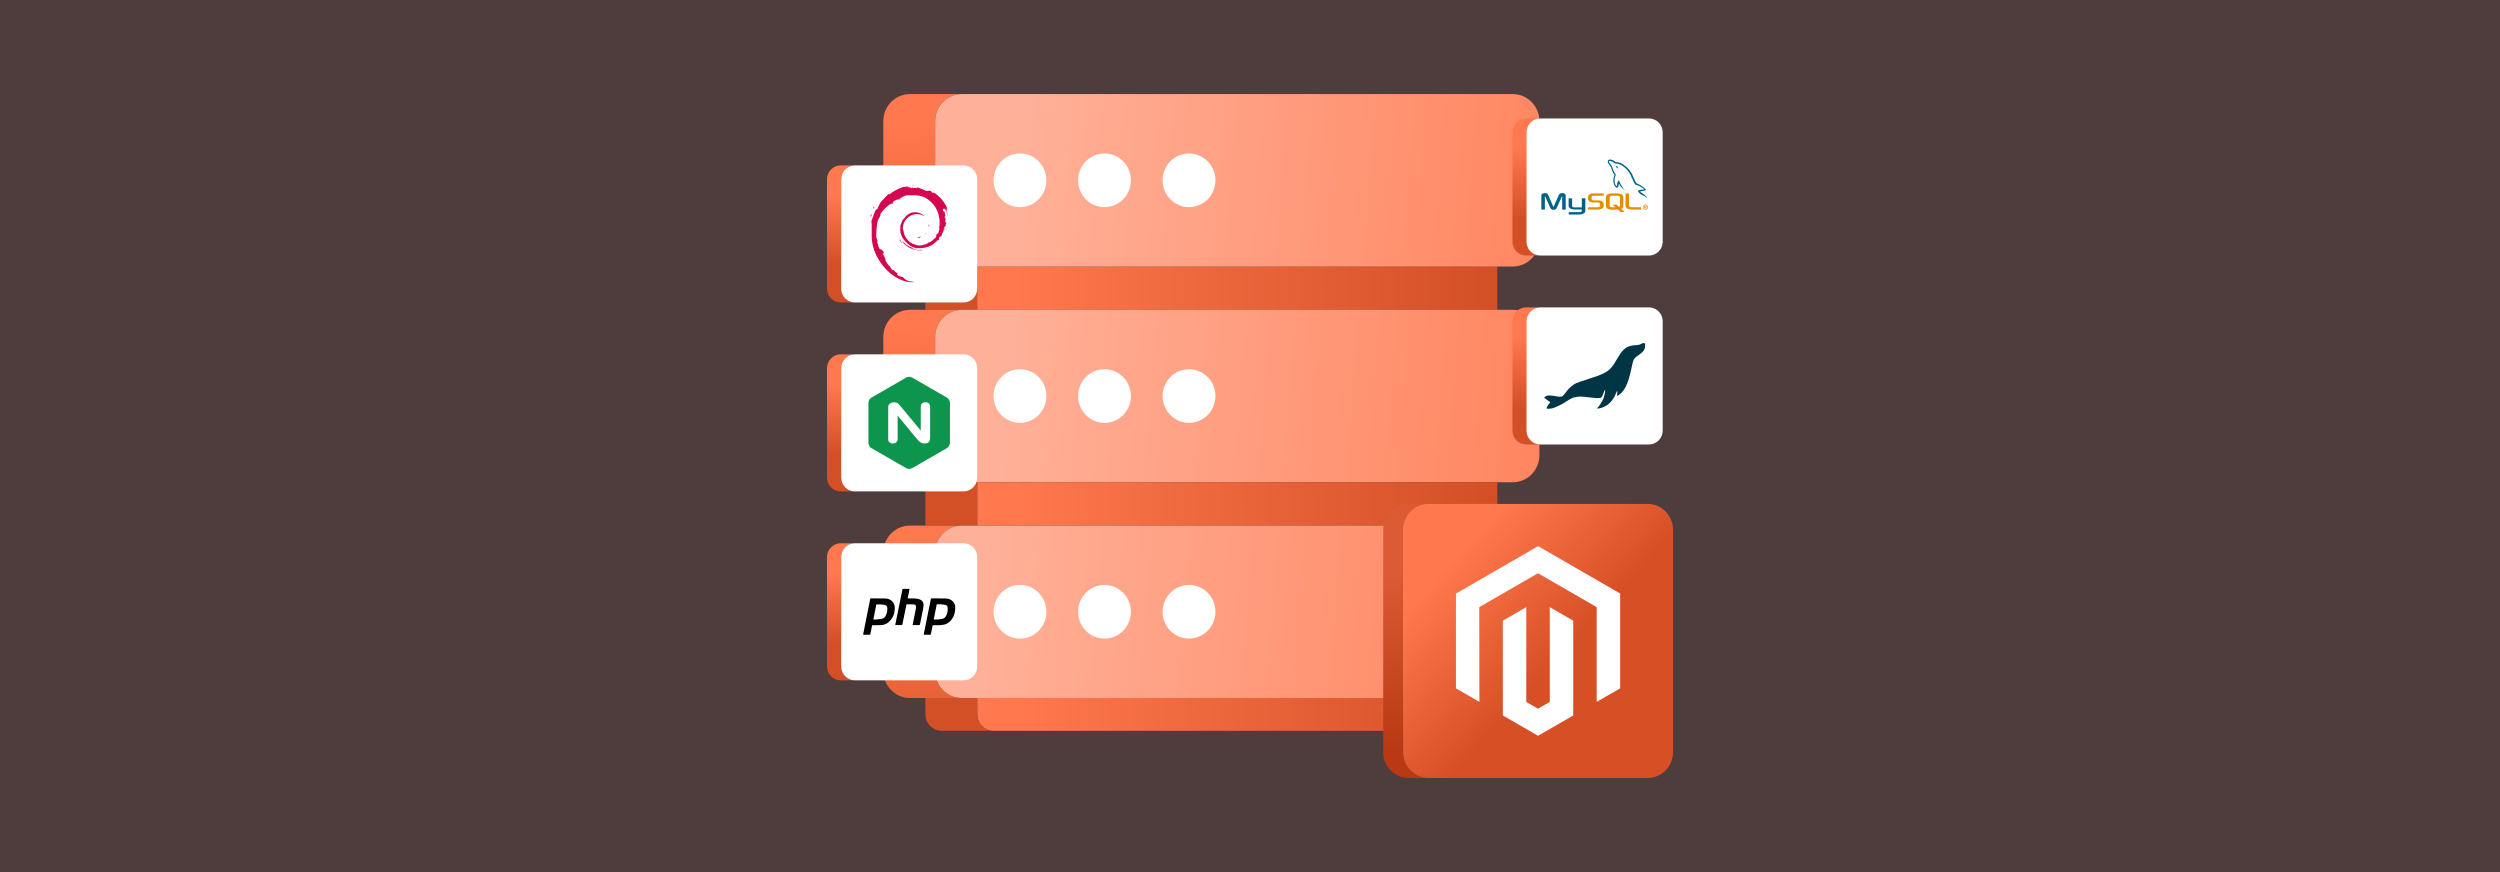 <?xml version="1.0" encoding="UTF-8"?><svg id="Layer_1" xmlns="http://www.w3.org/2000/svg" xmlns:xlink="http://www.w3.org/1999/xlink" viewBox="0 0 860 300"><rect x="0" y="0" width="860" height="300" fill="#333333" stroke="none"/><defs><linearGradient id="linear-gradient" x1="326.356" y1="77.694" x2="327.14" y2="96.51" gradientUnits="userSpaceOnUse"><stop offset=".001" stop-color="#ff784e"/><stop offset="1" stop-color="#d34f25"/></linearGradient><linearGradient id="linear-gradient-2" x1="348.63" y1="99.751" x2="513.57" y2="98.421" xlink:href="#linear-gradient"/><linearGradient id="linear-gradient-3" x1="316.352" y1="112.394" x2="321.037" y2="202.442" xlink:href="#linear-gradient"/><linearGradient id="linear-gradient-4" x1="346.207" y1="129.877" x2="587.671" y2="149.215" gradientUnits="userSpaceOnUse"><stop offset=".001" stop-color="#ffb098"/><stop offset="1" stop-color="#ff784e"/></linearGradient><linearGradient id="linear-gradient-5" x1="349.228" y1="173.963" x2="514.169" y2="172.633" xlink:href="#linear-gradient"/><linearGradient id="linear-gradient-6" x1="332.212" y1="73.381" x2="330.383" y2="110.228" xlink:href="#linear-gradient"/><linearGradient id="linear-gradient-7" x1="314.963" y1="183.417" x2="326.414" y2="291.682" xlink:href="#linear-gradient"/><linearGradient id="linear-gradient-8" x1="340.301" y1="203.623" x2="581.765" y2="222.962" xlink:href="#linear-gradient-4"/><linearGradient id="linear-gradient-9" x1="349.812" y1="246.345" x2="514.752" y2="245.015" xlink:href="#linear-gradient"/><linearGradient id="linear-gradient-10" x1="338.601" y1="73.698" x2="336.772" y2="110.545" xlink:href="#linear-gradient"/><linearGradient id="linear-gradient-11" x1="317.104" y1="42.796" x2="318.665" y2="132.844" xlink:href="#linear-gradient"/><linearGradient id="linear-gradient-12" x1="352.112" y1="56.137" x2="593.577" y2="75.475" xlink:href="#linear-gradient-4"/><linearGradient id="linear-gradient-13" x1="481.919" y1="196.459" x2="487.146" y2="257.086" gradientUnits="userSpaceOnUse"><stop offset="0" stop-color="#dc5b34"/><stop offset="1" stop-color="#b83913"/></linearGradient><linearGradient id="linear-gradient-14" x1="499.037" y1="192.979" x2="536.145" y2="226.952" gradientUnits="userSpaceOnUse"><stop offset=".001" stop-color="#ff784e"/><stop offset="1" stop-color="#d74f25"/></linearGradient><linearGradient id="linear-gradient-15" x1="289.136" y1="197.1" x2="289.468" y2="221.376" xlink:href="#linear-gradient"/><linearGradient id="linear-gradient-16" x1="289.136" y1="132.111" x2="289.468" y2="156.386" xlink:href="#linear-gradient"/><linearGradient id="linear-gradient-17" x1="289.136" y1="67.121" x2="289.468" y2="91.396" xlink:href="#linear-gradient"/><linearGradient id="linear-gradient-18" x1="524.934" y1="115.96" x2="525.267" y2="140.236" xlink:href="#linear-gradient"/><linearGradient id="linear-gradient-19" x1="524.934" y1="50.971" x2="525.267" y2="75.246" xlink:href="#linear-gradient"/></defs><rect width="860" height="300" fill="#ff807d" opacity=".14" stroke-width="0"/><g isolation="isolate"><rect x="318.334" y="91.683" width="17.831" height="14.895" fill="url(#linear-gradient)" stroke-width="0"/><rect x="336.165" y="91.683" width="178.913" height="14.895" fill="url(#linear-gradient-2)" stroke-width="0"/><polygon points="336.165 91.683 318.334 91.683 497.247 91.683 515.078 91.683 336.165 91.683" fill="#173614" stroke-width="0"/><path d="m321.694,156.595v-40.717c0-.287.017-.571.042-.851.007-.08.017-.16.026-.239.025-.217.057-.431.097-.644.013-.067.023-.135.037-.202.056-.268.122-.533.201-.792.015-.051.034-.101.051-.152.068-.212.143-.42.225-.625.029-.073.06-.147.091-.219.091-.211.189-.419.295-.622.019-.036.035-.073.054-.109.126-.234.263-.461.408-.683.039-.059.08-.116.12-.174.116-.169.238-.334.364-.495.045-.057.089-.115.136-.171.168-.204.343-.402.528-.59.016-.016.034-.031.05-.048.171-.172.35-.335.534-.492.057-.049.116-.097.174-.145.163-.133.331-.26.503-.382.048-.034.095-.07.144-.104.218-.147.442-.286.672-.414.051-.029.104-.054.156-.082.159-.085.323-.163.488-.239.244-.112.494-.212.749-.302.076-.027.149-.059.226-.084.331-.107.671-.196,1.018-.265.189-.038.381-.064.574-.089.097-.013.193-.032.291-.042.297-.029.598-.046.903-.046h-17.831c-.305,0-.606.017-.903.046-.098.01-.194.029-.291.042-.173.023-.347.042-.517.074-.02.004-.038.011-.058.015-.347.069-.686.157-1.018.265-.077.025-.15.057-.226.084-.255.09-.505.19-.75.302-.044.02-.093.034-.137.055-.119.057-.234.121-.35.183-.052.028-.105.053-.157.082-.23.129-.454.267-.671.414-.05.034-.097.07-.145.105-.172.121-.339.248-.501.381-.059.048-.118.096-.175.146-.183.157-.361.32-.531.491-.017.017-.035.032-.052.049-.185.188-.359.386-.527.589-.047.057-.091.115-.137.172-.127.161-.248.325-.364.494-.04.058-.081.115-.12.175-.145.221-.282.448-.408.682-.02.036-.036.074-.055.111-.105.202-.203.409-.294.62-.031.072-.061.146-.091.219-.082.205-.157.413-.225.625-.016.051-.035.101-.051.152-.078.259-.144.523-.201.791-.014.067-.025.136-.037.204-.039.212-.072.426-.097.642-.009.08-.019.159-.026.239-.025.281-.042.564-.042.851v40.717c0,5.142,4.102,9.3,9.158,9.3h17.831c-5.056,0-9.158-4.159-9.158-9.3Z" fill="url(#linear-gradient-3)" stroke-width="0"/><path d="m520.391,106.578c5.056,0,9.158,4.166,9.158,9.3v40.717c0,5.142-4.102,9.3-9.158,9.3h-5.314s-178.913,0-178.913,0h-5.314c-5.056,0-9.158-4.159-9.158-9.3v-40.717c0-5.135,4.102-9.3,9.158-9.3h5.314s178.913,0,178.913,0h5.314Z" fill="url(#linear-gradient-4)" stroke-width="0"/></g><g isolation="isolate"><polygon points="336.165 165.896 318.334 165.896 497.247 165.896 515.078 165.896 336.165 165.896" fill="#173614" stroke-width="0"/><rect x="336.165" y="165.896" width="178.913" height="14.902" fill="url(#linear-gradient-5)" stroke-width="0"/><rect x="318.334" y="165.896" width="17.831" height="14.902" fill="url(#linear-gradient-6)" stroke-width="0"/><path d="m321.736,189.245c.007-.08.017-.159.026-.238.025-.218.057-.433.097-.646.012-.067.023-.134.036-.201.056-.269.122-.533.201-.793.015-.051.035-.101.051-.152.068-.212.143-.42.225-.625.029-.073.059-.146.091-.219.091-.212.19-.42.296-.624.018-.035.034-.072.053-.106.126-.234.264-.462.409-.683.039-.059.08-.116.119-.174.116-.169.238-.334.365-.495.045-.057.089-.115.136-.171.168-.203.343-.401.527-.589.018-.018.037-.034.055-.052.17-.17.346-.331.528-.487.058-.05.117-.098.177-.146.163-.133.33-.26.502-.381.048-.034.095-.07.144-.103.217-.147.441-.285.671-.414.052-.029.106-.055.159-.083.158-.084.32-.162.484-.237.244-.112.494-.211.749-.302.076-.027.15-.059.227-.084.332-.107.672-.196,1.019-.265.188-.037.381-.063.573-.089.098-.013.194-.032.293-.042.297-.029.599-.046.904-.046h-17.831c-.305,0-.606.017-.904.046-.099.01-.195.029-.293.042-.173.023-.347.042-.517.074-.019.004-.037.011-.056.015-.347.069-.687.157-1.019.265-.077.025-.15.057-.227.084-.255.09-.505.19-.75.302-.045.021-.093.034-.138.056-.117.056-.23.119-.345.18-.053.028-.108.054-.16.084-.23.128-.453.266-.67.413-.049.033-.096.07-.145.104-.171.121-.338.248-.501.38-.06.049-.119.097-.178.147-.181.155-.358.317-.526.486-.018.018-.038.035-.056.054-.184.188-.359.385-.527.588-.047.056-.091.114-.136.172-.127.161-.248.325-.364.494-.04.058-.081.115-.12.174-.145.221-.282.448-.408.682-.019.036-.035.073-.054.109-.106.203-.204.411-.295.622-.031.072-.061.145-.091.219-.082.205-.157.413-.225.625-.016.051-.035.101-.051.152-.078.259-.144.524-.201.792-.014.067-.024.135-.037.203-.039.212-.072.427-.097.644-.009.079-.019.159-.026.239-.025.281-.042.565-.042.853v40.717c0,5.135,4.102,9.3,9.158,9.3h17.831c-5.056,0-9.158-4.166-9.158-9.3v-40.717c0-.288.017-.572.042-.853Z" fill="url(#linear-gradient-7)" stroke-width="0"/><path d="m520.391,180.798c5.056,0,9.158,4.159,9.158,9.3v40.717c0,5.135-4.102,9.3-9.158,9.3h-5.314s-178.913,0-178.913,0h-5.314c-5.056,0-9.158-4.166-9.158-9.3v-40.717c0-5.142,4.102-9.3,9.158-9.3h5.314s178.913,0,178.913,0h5.314Z" fill="url(#linear-gradient-8)" stroke-width="0"/></g><g isolation="isolate"><path d="m336.165,245.696v-5.58h178.913s0,5.58,0,5.58c0,3.147-2.514,5.701-5.613,5.701h-167.68c-3.106,0-5.62-2.553-5.62-5.701Z" fill="url(#linear-gradient-9)" stroke-width="0"/><path d="m336.165,245.696v-5.58h-17.831v5.58c0,3.147,2.514,5.701,5.62,5.701h17.831c-3.106,0-5.62-2.553-5.62-5.701Z" fill="url(#linear-gradient-10)" stroke-width="0"/><polygon points="336.165 240.115 318.334 240.115 497.247 240.115 515.078 240.115 336.165 240.115" fill="#173614" stroke-width="0"/></g><path d="m321.694,82.382v-40.717c0-.288.017-.572.042-.853.007-.08.017-.159.026-.238.025-.218.057-.433.097-.646.012-.067.023-.134.036-.201.056-.269.122-.533.201-.793.015-.051.035-.101.051-.152.068-.212.143-.42.225-.625.029-.073.059-.146.091-.219.091-.212.19-.42.296-.623.018-.035.035-.072.054-.107.126-.234.264-.461.408-.682.039-.059.08-.117.12-.175.116-.169.237-.334.364-.494.045-.057.089-.115.136-.171.168-.203.343-.401.527-.589.018-.018.037-.034.054-.052.17-.17.347-.332.529-.488.058-.05.117-.098.176-.146.163-.133.33-.26.502-.381.048-.034.095-.07.144-.103.217-.147.441-.285.671-.414.052-.029.107-.055.16-.084.158-.084.32-.161.483-.236.244-.112.495-.212.75-.302.076-.027.149-.059.226-.084.332-.107.672-.196,1.019-.265.188-.037.381-.063.573-.089.098-.013.194-.032.293-.042.297-.03.599-.046.904-.046h-17.831c-.305,0-.606.017-.904.046-.099.01-.195.029-.293.042-.173.023-.347.041-.517.074-.019.004-.037.011-.056.015-.347.069-.687.158-1.019.265-.077.025-.15.057-.226.084-.255.09-.506.19-.75.302-.045.021-.093.034-.138.055-.117.056-.23.119-.344.18-.053.028-.108.054-.161.084-.23.128-.453.266-.67.413-.049.034-.096.07-.145.104-.171.121-.338.248-.501.38-.06.049-.119.097-.177.147-.182.156-.358.317-.527.486-.018.018-.038.035-.056.053-.184.188-.358.385-.526.588-.047.057-.091.115-.137.172-.126.16-.247.325-.363.494-.04.058-.081.116-.12.175-.145.221-.282.448-.408.682-.019.036-.036.073-.055.11-.106.203-.204.41-.295.622-.031.072-.061.145-.091.219-.082.205-.157.413-.225.625-.016.051-.035.101-.051.152-.078.259-.144.523-.201.792-.014.067-.024.135-.037.203-.04.212-.072.427-.097.644-.009.079-.019.159-.026.239-.025.281-.042.565-.042.853v40.717c0,5.135,4.102,9.3,9.158,9.3h17.831c-5.056,0-9.158-4.166-9.158-9.3Z" fill="url(#linear-gradient-11)" stroke-width="0"/><path d="m520.391,32.365c5.056,0,9.158,4.159,9.158,9.3v40.717c0,5.135-4.102,9.3-9.158,9.3h-5.314s-178.913,0-178.913,0h-5.314c-5.056,0-9.158-4.166-9.158-9.3v-40.717c0-5.142,4.102-9.3,9.158-9.3h189.54Z" fill="url(#linear-gradient-12)" stroke-width="0"/><ellipse cx="409.023" cy="62.024" rx="9.088" ry="9.23" fill="#fff" stroke-width="0"/><ellipse cx="379.948" cy="62.024" rx="9.088" ry="9.23" fill="#fff" stroke-width="0"/><ellipse cx="350.873" cy="62.024" rx="9.088" ry="9.23" fill="#fff" stroke-width="0"/><ellipse cx="409.023" cy="136.237" rx="9.088" ry="9.23" fill="#fff" stroke-width="0"/><ellipse cx="379.948" cy="136.237" rx="9.088" ry="9.23" fill="#fff" stroke-width="0"/><ellipse cx="350.873" cy="136.237" rx="9.088" ry="9.23" fill="#fff" stroke-width="0"/><ellipse cx="409.023" cy="210.449" rx="9.088" ry="9.23" fill="#fff" stroke-width="0"/><ellipse cx="379.948" cy="210.449" rx="9.088" ry="9.23" fill="#fff" stroke-width="0"/><ellipse cx="350.873" cy="210.449" rx="9.088" ry="9.23" fill="#fff" stroke-width="0"/><path d="m482.659,258.745v-76.511c0-.275.016-.546.041-.814.007-.076.016-.152.025-.228.024-.207.055-.412.092-.615.012-.065.022-.13.035-.194.053-.256.117-.509.192-.757.015-.049.033-.096.048-.144.065-.203.137-.402.216-.598.028-.07.057-.14.086-.208.087-.201.18-.398.28-.59.019-.036.035-.073.054-.109.12-.223.252-.44.39-.651.037-.056.076-.111.114-.166.111-.161.227-.319.348-.472.044-.055.086-.111.131-.165.161-.194.328-.383.504-.562.015-.015.032-.029.047-.045.164-.164.335-.32.51-.47.055-.048.112-.094.169-.14.155-.126.314-.246.476-.361.048-.034.094-.069.142-.102.208-.141.421-.272.641-.395.049-.027.1-.052.15-.079.152-.081.309-.156.466-.228.235-.107.475-.203.72-.289.071-.025.14-.055.212-.079.317-.102.642-.187.973-.252.18-.036.363-.06.547-.085.093-.012.185-.03.28-.04.284-.028.572-.044.863-.044h-6.823c-.291,0-.579.016-.863.044-.094.009-.185.028-.279.04-.164.022-.33.039-.492.07-.019.004-.037.011-.056.015-.331.066-.656.15-.973.252-.072.023-.141.054-.212.079-.245.086-.486.182-.72.289-.042.019-.088.032-.13.052-.115.055-.225.116-.337.176-.05.026-.101.051-.15.078-.22.123-.433.254-.641.395-.048.033-.094.068-.142.102-.163.115-.322.235-.477.361-.057.046-.113.092-.169.14-.176.151-.347.307-.51.47-.015.015-.032.029-.047.045-.176.179-.343.368-.504.562-.045.054-.088.11-.131.165-.121.153-.237.31-.348.472-.038.056-.077.11-.114.166-.138.211-.27.428-.39.651-.019.036-.036.073-.054.109-.101.193-.194.39-.28.59-.03.069-.059.139-.086.208-.079.196-.151.396-.216.598-.015.048-.033.095-.048.144-.075.248-.138.5-.192.757-.013.064-.023.129-.035.194-.038.203-.069.408-.092.615-.009.076-.018.151-.025.228-.024.269-.041.539-.041.814v76.511c0,4.908,3.921,8.89,8.755,8.89h6.823c-4.834,0-8.755-3.982-8.755-8.89Z" fill="url(#linear-gradient-13)" stroke-width="0"/><path d="m566.763,173.35c4.834,0,8.755,3.975,8.755,8.883v76.511c0,4.908-3.921,8.89-8.755,8.89h-75.349c-4.834,0-8.755-3.982-8.755-8.89v-76.511c0-4.908,3.921-8.883,8.755-8.883h75.349Z" fill="url(#linear-gradient-14)" stroke-width="0"/><polygon points="529.117 187.879 500.845 204.198 500.845 236.794 508.916 241.459 508.859 208.857 529.06 197.196 549.261 208.857 549.261 241.445 557.332 236.794 557.332 204.17 529.117 187.879" fill="#fff" stroke-width="0"/><polygon points="533.12 241.452 529.089 243.796 525.035 241.474 525.035 208.857 516.972 213.515 516.986 246.118 529.082 253.106 541.191 246.118 541.191 213.515 533.12 208.857 533.12 241.452" fill="#fff" stroke-width="0"/><path d="m289.356,229.267v-37.62c0-.298.035-.587.087-.87.015-.085.038-.167.058-.25.048-.202.109-.399.182-.591.03-.08.059-.16.094-.237.103-.231.22-.453.357-.663.014-.022.024-.046.039-.067.154-.228.33-.438.52-.635.055-.057.114-.108.172-.163.147-.138.301-.267.465-.386.069-.05.138-.101.21-.147.196-.127.402-.24.616-.337.039-.018.075-.041.115-.058.251-.105.514-.184.785-.245.048-.011.095-.023.143-.032.29-.056.588-.091.894-.091h-4.875c-.26,0-.515.021-.764.062-.044.007-.086.021-.131.029-.048.009-.095.021-.143.032-.26.059-.515.131-.757.231-.01.004-.018.01-.028.014-.04.017-.076.04-.115.058-.215.097-.42.21-.616.337-.072.047-.14.097-.21.147-.164.119-.318.248-.465.386-.058.054-.117.105-.172.163-.19.197-.366.407-.52.635-.014.021-.024.045-.038.066-.137.21-.254.432-.357.664-.035.078-.063.158-.094.237-.073.192-.133.388-.182.591-.02.083-.042.165-.058.249-.052.283-.087.572-.087.87v37.62c0,2.637,2.117,4.77,4.734,4.77h4.875c-2.617,0-4.734-2.133-4.734-4.77Z" fill="url(#linear-gradient-15)" stroke-width="0"/><path d="m331.431,186.876c2.617,0,4.734,2.133,4.734,4.77v37.62c0,2.637-2.117,4.77-4.734,4.77h-37.34c-2.617,0-4.734-2.133-4.734-4.77v-37.62c0-2.637,2.117-4.77,4.734-4.77h37.34Z" fill="#fff" stroke-width="0"/><path d="m289.356,164.277v-37.62c0-.298.035-.587.087-.87.015-.085.038-.167.058-.25.048-.202.109-.399.182-.591.03-.08.059-.16.094-.237.103-.231.22-.453.357-.663.014-.022.024-.046.039-.067.154-.228.33-.438.52-.635.055-.057.114-.108.172-.163.147-.138.301-.267.465-.386.069-.05.138-.101.21-.147.196-.127.402-.24.616-.337.039-.018.075-.041.115-.058.251-.105.514-.184.785-.245.048-.011.095-.023.143-.032.29-.056.588-.091.894-.091h-4.875c-.26,0-.515.021-.764.062-.044.007-.086.021-.131.029-.048.009-.095.021-.143.032-.26.059-.515.131-.757.231-.01.004-.018.01-.028.014-.04.017-.076.04-.115.058-.215.097-.42.21-.616.337-.072.047-.14.097-.21.147-.164.119-.318.248-.465.386-.058.054-.117.105-.172.163-.19.197-.366.407-.52.635-.014.021-.024.045-.038.066-.137.21-.254.432-.357.664-.035.078-.063.158-.094.237-.073.192-.133.388-.182.591-.02.083-.042.165-.058.249-.052.283-.087.572-.087.87v37.62c0,2.637,2.117,4.77,4.734,4.77h4.875c-2.617,0-4.734-2.133-4.734-4.77Z" fill="url(#linear-gradient-16)" stroke-width="0"/><path d="m331.431,121.886c2.617,0,4.734,2.133,4.734,4.77v37.62c0,2.637-2.117,4.77-4.734,4.77h-37.34c-2.617,0-4.734-2.133-4.734-4.77v-37.62c0-2.637,2.117-4.77,4.734-4.77h37.34Z" fill="#fff" stroke-width="0"/><path d="m289.356,99.287v-37.62c0-.298.035-.587.087-.87.015-.085.038-.167.058-.25.048-.202.109-.399.182-.591.03-.08.059-.16.094-.237.103-.231.22-.453.357-.663.014-.022.024-.046.039-.067.154-.228.33-.438.52-.635.055-.057.114-.108.172-.163.147-.138.301-.267.465-.386.069-.05.138-.101.21-.147.196-.127.402-.24.616-.337.039-.018.075-.041.115-.058.251-.105.514-.184.785-.245.048-.011.095-.023.143-.032.29-.056.588-.091.894-.091h-4.875c-.26,0-.515.021-.764.062-.044.007-.086.021-.131.029-.048.009-.095.021-.143.032-.26.059-.515.131-.757.231-.01.004-.018.01-.028.014-.04.017-.076.04-.115.058-.215.097-.42.21-.616.337-.072.047-.14.097-.21.147-.164.119-.318.248-.465.386-.058.054-.117.105-.172.163-.19.197-.366.407-.52.635-.014.021-.024.045-.038.066-.137.21-.254.432-.357.664-.035.078-.063.158-.094.237-.073.192-.133.388-.182.591-.02.083-.042.165-.058.249-.052.283-.087.572-.087.87v37.62c0,2.637,2.117,4.77,4.734,4.77h4.875c-2.617,0-4.734-2.133-4.734-4.77Z" fill="url(#linear-gradient-17)" stroke-width="0"/><path d="m331.431,56.897c2.617,0,4.734,2.133,4.734,4.77v37.62c0,2.637-2.117,4.77-4.734,4.77h-37.34c-2.617,0-4.734-2.133-4.734-4.77v-37.62c0-2.637,2.117-4.77,4.734-4.77h37.34Z" fill="#fff" stroke-width="0"/><path d="m525.155,148.126v-37.62c0-.298.035-.587.087-.87.015-.085.038-.167.058-.25.048-.202.109-.399.182-.591.03-.08.059-.16.094-.237.103-.231.22-.453.357-.663.014-.022.024-.046.039-.067.154-.228.33-.438.52-.635.055-.057.114-.108.172-.163.147-.138.301-.267.465-.386.069-.05.138-.101.21-.147.196-.127.402-.24.616-.337.039-.018.075-.041.115-.058.251-.105.514-.184.785-.245.048-.011.095-.023.143-.032.29-.056.588-.091.894-.091h-4.875c-.26,0-.515.021-.764.062-.044.007-.086.021-.131.029-.048.009-.095.021-.143.032-.26.059-.515.131-.757.231-.01.004-.018.01-.028.014-.04.017-.076.04-.115.058-.215.097-.42.21-.616.337-.072.047-.14.097-.21.147-.164.119-.318.248-.465.386-.058.054-.117.105-.172.163-.19.197-.366.407-.52.635-.014.021-.024.045-.038.066-.137.21-.254.432-.357.664-.035.078-.063.158-.094.237-.073.192-.133.388-.182.591-.02.083-.042.165-.058.249-.052.283-.087.572-.087.87v37.62c0,2.637,2.117,4.77,4.734,4.77h4.875c-2.617,0-4.734-2.133-4.734-4.77Z" fill="url(#linear-gradient-18)" stroke-width="0"/><path d="m567.229,105.737c2.617,0,4.734,2.133,4.734,4.77v37.62c0,2.637-2.117,4.77-4.734,4.77h-37.34c-2.617,0-4.734-2.133-4.734-4.77v-37.62c0-2.637,2.117-4.77,4.734-4.77h37.34Z" fill="#fff" stroke-width="0"/><path d="m525.155,83.136v-37.62c0-.298.035-.587.087-.87.015-.085.038-.167.058-.25.048-.202.109-.399.182-.591.03-.08.059-.16.094-.237.103-.231.22-.453.357-.663.014-.022.024-.046.039-.067.154-.228.33-.438.52-.635.055-.057.114-.108.172-.163.147-.138.301-.267.465-.386.069-.05.138-.101.21-.147.196-.127.402-.24.616-.337.039-.018.075-.041.115-.058.251-.105.514-.184.785-.245.048-.011.095-.023.143-.032.29-.056.588-.091.894-.091h-4.875c-.26,0-.515.021-.764.062-.044.007-.086.021-.131.029-.048.009-.095.021-.143.032-.26.059-.515.131-.757.231-.01.004-.018.01-.028.014-.04.017-.076.04-.115.058-.215.097-.42.21-.616.337-.072.047-.14.097-.21.147-.164.119-.318.248-.465.386-.058.054-.117.105-.172.163-.19.197-.366.407-.52.635-.014.021-.024.045-.038.066-.137.21-.254.432-.357.664-.035.078-.063.158-.094.237-.073.192-.133.388-.182.591-.02.083-.042.165-.058.249-.052.283-.087.572-.087.87v37.62c0,2.637,2.117,4.77,4.734,4.77h4.875c-2.617,0-4.734-2.133-4.734-4.77Z" fill="url(#linear-gradient-19)" stroke-width="0"/><path d="m567.229,40.746c2.617,0,4.734,2.133,4.734,4.77v37.62c0,2.637-2.117,4.77-4.734,4.77h-37.34c-2.617,0-4.734-2.133-4.734-4.77v-37.62c0-2.637,2.117-4.77,4.734-4.77h37.34Z" fill="#fff" stroke-width="0"/><path d="m325.614,72.746c.083.083,0,.166-.083.083-.083-.332-.249-.664-.498-.997h-.581c-.166.249-.083.581.083.831.083.166.166,0,.332.083s.166,1.08.415,1.661h-.249c-.166-.083-.083,0-.083.083,0,.332.166.581.415.831-.332.415-.166.748-.083,1.163s.249-.083.332.083c-.249.415-.332.831-.415,1.329l-.166.166c0-.083-.083-.083-.166-.083,0,.249,0,.415-.166.581,0,.166,0,.332-.083.498,0,.166,0,.332-.083.498-.332.581-.581,1.163-.748,1.744-.083.083-.083.166-.166.083l-.166-.166c-.166.166-.332.415-.415.664-.083.166.083.498-.083.748s-.083-.166-.166-.166-.332.249-.498.415c-.581.581-1.246,1.163-1.993,1.578-1.329.664-2.824.997-4.319.914h-.997q0-.083-.083-.083h0c-.748-.166-1.495-.498-2.076-.997-.997-.748-1.91-1.744-2.575-2.824-.166-.498-.332-.997-.498-1.495-.083-.748-.083-1.495,0-2.242v-.166c.249-.498.415-.997.581-1.495.166-.249.249-.581.498-.748s.166-.166.249-.249c.581-.914,1.495-1.661,2.575-1.91,1.495-.415,2.99,0,4.153.997.083,0,.249.083.166.249-1.661-1.08-3.737-.997-5.315.166-1.412.997-2.159,2.658-2.076,4.319.166.083.166.332.249.581.083.914.415,1.827.997,2.575.748,1.08,1.91,1.827,3.156,2.159.914.332,1.91.332,2.824,0,0-.083.083-.083.166-.083.581,0,1.08-.332,1.495-.748.166-.083.166,0,.249,0,.249-.083.581-.249.748-.415l1.329-1.163c.166-.166.332-.332.249-.581,0-.249.083-.415.166-.664l.498-.249c.083-.415.332-.831.415-1.329.083-.166.083-.415,0-.581h-.083c.166-.581.166-1.246.166-1.827v-.997c0-.249,0-.415-.166-.581-.083-.249,0-.498-.083-.748-.249-1.329-.914-2.658-1.744-3.737-.664-.831-1.412-1.495-2.242-2.076s-1.744-.914-2.658-1.08c-.997-.166-1.91-.249-2.907-.166h-1.08c-.581,0-1.08.166-1.578.415l-.997.581-.332.166h-.083l-.332.249c-.748.083-1.412.498-1.91.997.083.083.166.166.166.249l-.166.166c-.581.083-1.163.332-1.578.748-.997.748-1.827,1.744-2.575,2.741l-.166.249.166.166c-.166.498-.415.914-.664,1.329-.332.664-.498,1.329-.581,1.993-.083,1.08-.249,2.076-.249,3.073-.166.748,0,1.578.332,2.242.083.166.083.249.083.415,0,.083-.083.166-.083.249v.332c.083.249.166.415.332.581,0,.083-.083.166-.083.249.083.332.249.664.415.997.083.249.249.332.498.415.166,0,.415.083.498.249.332.332.581.748.664,1.246-.166,0-.249-.166-.415-.249s0,.332.664,1.495-.083.166-.083.249c.083.249.249.498.498.581,0,.083-.166.166-.166.249.415.748.831,1.412,1.412,1.993,0-.083.083-.083.083-.166.166.581.498,1.08.914,1.495h.498c.166.249.332.498.581.664l.664.415c.083.166-.166.249-.166.415s.997.748,1.661.831.083-.083.083-.166.498.498.748.748c.664.581,1.495.914,2.325.997h.581c0,.249-.249.166-.332.166h-.831c-.498,0-.997-.083-1.495-.249-2.242-.664-4.319-1.91-5.98-3.571-1.495-1.412-2.741-3.073-3.654-4.9-.831-1.578-1.412-3.239-1.661-4.983-.166-.831-.166-1.578-.166-2.409v-3.654c0-.332,0-.664-.166-.914.415-1.412.997-2.824,1.578-4.236h.332c.249-.249.415-.581.498-.914.166-.332.332-.664.498-.997.415-.748.997-1.412,1.661-1.993l1.08-1.163.332-.332.166.249c1.495-1.163,3.156-2.076,4.983-2.658.332.166.664-.083.997-.083s.332-.083.332.166h0c0,.249.166.083.249.083h.664l.249.249h1.08c.332-.083.664-.083.997.083.083-.083.083-.249.083-.332,1.163.332,2.325.831,3.405,1.329.415-.249.997-.249,1.412,0,.083.249.332.498.581.581h.415l.415.166c1.163.914,2.242,1.91,3.073,3.156.415.581.748,1.246.997,1.91-.249.415-.083.831-.166,1.163Z" fill="#d40751" stroke-width="0"/><path d="m310,83.128c.166.083.249.249.249.415-.166-.332-.581-.581-.498-.997l.249.581Z" fill="#faf8f7" stroke-width="0"/><path d="m313.323,84.872c.249.166.415.415.664.498s-.083.083-.166,0c-.581-.249-1.163-.581-1.744-.997h-.083c-.083-.083-.166-.083-.166-.166h-.166l-.249-.166h0q0-.083-.083-.083h-.249c-.249-.083-.332-.415-.498-.498h0c.083.083.166.166.083.332s-.166-.166-.166-.332-.166-.249-.332-.332.415.083.415.249.332.415.498.498.166-.249.332,0,.249.166.249.249l.498.415.831.581.332-.249Z" fill="#faf8f7" stroke-width="0"/><path d="m316.728,86.117c-1.661.083-3.322-.415-4.651-1.412-.083,0-.166-.083-.249-.249q.083,0,.083-.083h.249l.831.581h.332c.249.166.415.415.664.498.415.249.831.415,1.329.498h1.246c0,.083.249,0,.166.166Z" fill="#d51050" stroke-width="0"/><path d="m324.95,79.058c-.166-.083-.166-.332,0-.498h0c-.083.166-.083.332,0,.498Z" fill="#d40751" stroke-width="0"/><path d="m315.399,81.55c.498,0,.914-.083,1.412-.166l-.415.415c-.332,0-.664-.083-.997-.249Z" fill="#d51d5a" stroke-width="0"/><path d="m310.25,83.543h-.166c-.166-.249-.332-.581-.581-.831-.083-.166-.083-.249,0-.415.166,0,.166.166.249.249l.249.581c.166.083.249.249.249.415Z" fill="#d73968" stroke-width="0"/><path d="m311.246,84.041l-.581-.498c0-.166-.166-.166-.166-.332s0-.083.083-.083.332.415.498.498h.166c.083.166.166.249,0,.415Z" fill="#d51050" stroke-width="0"/><path d="m312.824,96.997h.997c.083,0,.166,0,.166-.083l.664.166h-1.412c-.166,0-.332.083-.415-.083Z" fill="#d63d67" stroke-width="0"/><path d="m300.45,71.085h.249c.083.249,0,.581-.249.664h-.083c0-.249.083-.498.083-.664Z" fill="#d93f6d" stroke-width="0"/><path d="m319.468,77.231c.249.249.166.415.083.664s-.249-.332-.083-.664Z" fill="#d5205b" stroke-width="0"/><path d="m311.745,84.124h0q0,.083-.083.083h-.415c.083-.166-.083-.249-.083-.332h-.083c.083,0,.166-.249.332,0l.249.332h.083v-.083Z" fill="#d51050" stroke-width="0"/><path d="m314.153,64.524h-.498v-.166h.249l.249.166Z" fill="#d40751" stroke-width="0"/><path d="m316.728,86.117c0-.083-.166,0-.166-.166h.831c-.166.166-.415.249-.664.166Z" fill="#d40751" stroke-width="0"/><path d="m313.073,64.524h-1.08c0-.166.083-.166.166-.166s.249,0,.415.083.332-.083.498.083Z" fill="#d40751" stroke-width="0"/><path d="m299.785,73.909c0,.249,0,.415-.249.581s-.083-.498.083-.664l.166.083Z" fill="#d40751" stroke-width="0"/><path d="m309.004,68.677c.083-.083,0-.332.249-.249s.166,0,.249.083-.332.166-.498.166Z" fill="#d81456" stroke-width="0"/><path d="m309.502,68.511h-.249c.083-.166.332-.166.498-.166s-.083.083-.249.166Z" fill="#d40751" stroke-width="0"/><path d="m318.139,80.221l.415.332c-.166,0-.415,0-.415-.332Z" fill="#da4065" stroke-width="0"/><path d="m324.701,81.716c-.083-.249.166-.415.249-.664s-.166.498-.249.664Z" fill="#d40751" stroke-width="0"/><path d="m325.531,72.829q.083,0,.083-.083c0-.083.166.415.249.581s0,.166-.083.083l-.249-.581Z" fill="#d40751" stroke-width="0"/><path d="m321.296,66.434h-.166c-.083,0-.166,0-.249-.166h.166c.166,0,.166.083.249.166Z" fill="#d40751" stroke-width="0"/><path d="m325.78,73.411h.083c.083.166.166.332.083.498-.166-.166-.083-.332-.166-.498Z" fill="#d40751" stroke-width="0"/><path d="m312.16,64.358c-.083-.166-.166-.083-.332-.166.166-.083.415-.083.581,0,0,.083-.083.166-.249.166Z" fill="#d40751" stroke-width="0"/><path d="m325.448,78.809c.166.332,0,.498,0,.748s0-.415,0-.748Z" fill="#d40751" stroke-width="0"/><path d="m323.123,78.975c.083-.166.083-.415,0-.581.166.166.166.415,0,.581Z" fill="#d40751" stroke-width="0"/><path d="m311.246,84.124h.166l.249.166c.083.083.083.166,0,.166l-.415-.332Z" fill="#d51050" stroke-width="0"/><path d="m311.661,84.373v-.166h0c.249,0,.415.083.332.332h-.166c0-.166-.083-.166-.166-.166Z" fill="#d51050" stroke-width="0"/><path d="m313.821,64.026c.166-.166.415-.249.664-.083-.332-.083-.415.166-.664.083Z" fill="#d40751" stroke-width="0"/><path d="m326.113,74.49l-.166-.498q.166.083.166.498Z" fill="#d40751" stroke-width="0"/><path d="m324.95,74.49c-.166-.083-.083-.166-.083-.332s.249.166.166.249q-.083,0-.083.083Z" fill="#d40751" stroke-width="0"/><path d="m299.785,73.909h-.166c0-.083.083-.249.166-.249.083.083.083.166,0,.249Z" fill="#d40751" stroke-width="0"/><path d="m325.199,78.643c-.083-.083-.166-.166-.166-.332h.083c.083.083.166.166.083.332Z" fill="#d40751" stroke-width="0"/><path d="m324.95,79.058c-.166-.083-.166-.332,0-.498h0v.498Z" fill="#d40751" stroke-width="0"/><path d="m323.621,81.383h.166v.332l-.166-.332Z" fill="#d40751" stroke-width="0"/><path d="m312.16,84.29h-.083c0,.083,0,.166-.083.083h-.083l-.166-.249h-.083l.498.166Z" fill="#d51050" stroke-width="0"/><path d="m310.582,83.128h-.083c-.166-.083-.166-.249-.332-.332s.415.166.415.332Z" fill="#d51050" stroke-width="0"/><path d="m311.661,83.875h0l-.249-.249h0v-.166c.083.249.249.332.249.415Z" fill="#d51050" stroke-width="0"/><path d="m325.702,136.759l-11.871-6.854c-.662-.382-1.478-.382-2.14,0l-11.871,6.854c-.664.381-1.074,1.088-1.075,1.853v13.709c.002.765.411,1.472,1.075,1.853l11.871,6.854c.662.382,1.478.382,2.14,0l11.871-6.854c.664-.381,1.074-1.088,1.075-1.853v-13.709c-.001-.766-.411-1.473-1.075-1.853Z" fill="#0d954d" stroke-width="0"/><path d="m316.711,148.072c.035-.075.045-.158.031-.239v-7.889c0-.449.102-.874.453-1.198s.859-.403,1.344-.364c.221.012.438.064.641.153.48.222.691.617.757,1.119.041.419.053.84.035,1.261v9.565c-.001.279-.026.556-.074.831-.133.68-.706,1.186-1.398,1.234-.538.031-1.075.008-1.585-.23-.391-.176-.737-.436-1.015-.762-.438-.527-.887-1.05-1.328-1.572s-.953-1.144-1.425-1.718-1.043-1.257-1.558-1.882l-1.331-1.623-1.344-1.632c-.027-.032-.05-.079-.113-.071-.027.071-.034.148-.019.223v7.694c0,.441-.086.867-.441,1.187-.242.211-.543.342-.863.375-.469.054-.941.054-1.344-.254s-.594-.629-.594-1.117c.008-3.674.008-7.342,0-11.005,0-.445.086-.863.429-1.187.625-.59,1.761-.754,2.535-.394.55.257.913.691,1.28,1.14.562.695,1.133,1.382,1.699,2.072s1.042,1.273,1.564,1.906l1.582,1.89,1.831,2.213c.082.093.164.179.25.273Z" fill="#fff" stroke-width="0"/><path d="m328.622,209.011c-.067-.101,0-.202-.034-.302-.067-.975-.605-1.815-1.411-2.319-.538-.302-1.143-.47-1.748-.504-1.68-.067-3.327,0-5.007-.034-.134,0-.168.034-.202.168-.806,4.066-1.613,8.133-2.453,12.165-.034.168.034.168.134.168h2.117c.168,0,.168-.067.202-.202.202-.975.403-1.949.571-2.89.034-.168.101-.202.269-.202.975,0,1.949.067,2.89-.067.638-.034,1.277-.202,1.848-.504,1.714-1.042,2.554-2.621,2.756-4.57.034-.067,0-.168.034-.269v-.638h.034Zm-3.226,2.957c-.302.538-.874.907-1.512.975-.571.101-1.176.168-1.781.168h-.739c-.134,0-.168-.034-.134-.168.336-1.647.672-3.26.975-4.906,0-.067.034-.168.134-.168.941-.067,1.882,0,2.789.202.504.067.874.504.874,1.008.101,1.008-.101,1.983-.605,2.89Z" stroke-width="0"/><path d="m307.787,208.843c-.034-.638-.269-1.277-.672-1.781-.605-.739-1.546-1.176-2.52-1.176-1.68-.067-3.361,0-5.041-.034-.168,0-.168.067-.202.202-.37,1.848-.739,3.697-1.109,5.511-.437,2.252-.874,4.503-1.344,6.788h2.319c.134,0,.134-.067.168-.168.202-.975.403-1.949.571-2.89.034-.202.101-.235.302-.235.975,0,1.915.067,2.857-.034.84-.034,1.68-.336,2.352-.84,1.714-1.378,2.42-3.226,2.319-5.343Zm-3.293,3.293c-.336.437-.806.739-1.378.773-.605.101-1.21.168-1.815.202h-.706c-.134,0-.168-.034-.134-.168.336-1.647.672-3.26.975-4.873.034-.067,0-.168.134-.168.941-.067,1.882,0,2.789.202.605.168.84.403.874,1.008.101,1.042-.168,2.117-.739,3.025Z" stroke-width="0"/><path d="m310.509,202.559h2.386l-.47,2.352c-.067.235-.101.504-.168.739-.034.168,0,.202.168.202.806,0,1.579-.034,2.386.034.638.034,1.277.168,1.848.437.638.302,1.042.941,1.042,1.647s-.101,1.411-.269,2.083c-.336,1.613-.638,3.192-.975,4.772-.034.168-.101.202-.269.202h-2.05c-.168,0-.202-.034-.168-.202.37-1.781.739-3.596,1.075-5.377.067-.235.067-.437.067-.672.034-.437-.302-.84-.739-.874-.134,0-.336,0-.504,0-.605,0-1.21,0-1.815-.034-.168,0-.235.034-.269.202-.403,2.117-.84,4.234-1.277,6.351-.134.605-.101.605-.739.605h-1.613c-.134,0-.202-.034-.168-.168.84-4.066,1.647-8.166,2.487-12.266l.034-.034Z" stroke-width="0"/><path d="m537.368,67.391c-.183.405-.353.781-.521,1.156-.436.97-.882,1.935-1.304,2.911-.218.501-.577.735-1.116.714-.137-.005-.275-.006-.41-.037-.237-.052-.428-.175-.566-.377-.07-.1-.121-.211-.172-.323l-1.744-3.876c-.024-.051-.048-.103-.099-.151v4.499c0,.037-.003.073,0,.111s-.019.086-.081.086c-.35-.002-.7-.002-1.049,0-.051,0-.081-.016-.078-.073s0-.073,0-.111v-4.51c0-.121,0-.242.032-.362.051-.202.167-.356.358-.437.382-.164.779-.243,1.192-.157.388.081.647.32.803.679.243.563.488,1.124.731,1.688.32.736.637,1.472.957,2.211.024.052.049.103.075.157.057-.043.067-.103.091-.154.569-1.269,1.137-2.537,1.704-3.807.008-.014.014-.029.019-.044.251-.622.781-.828,1.386-.746.173.022.343.062.509.119.328.113.488.328.507.672.005.064.005.127.005.191v4.51c0,.196.013.173-.167.173-.291.002-.582.002-.873,0-.184,0-.167.016-.167-.175,0-1.445,0-2.89-.002-4.335,0-.056.011-.113-.021-.202Z" fill="#006189" stroke-width="0"/><path d="m557.724,71.866c.051-.054.11-.067.159-.095.277-.151.453-.374.513-.687.027-.143.027-.285.029-.428v-2.636c0-.091,0-.18-.006-.27-.019-.324-.161-.587-.413-.79-.121-.094-.256-.17-.401-.224-.347-.134-.715-.2-1.086-.197-.714.002-1.429,0-2.144,0-.184,0-.369.005-.553.04-.304.056-.598.135-.862.302s-.432.386-.502.685c-.029.129-.041.262-.038.394.002.873,0,1.747.002,2.62,0,.116.006.234.018.348.03.318.173.574.426.768.145.11.305.188.475.251.351.132.717.173,1.089.176.657.005,1.313,0,1.968-.056.106-.009.178.024.253.094.248.231.504.453.753.684.06.057.141.089.226.084.37-.003.742,0,1.113-.002.04,0,.081.013.134-.021l-1.151-1.041Zm-.652-.727c-.06.049-.103.049-.164-.006-.229-.213-.464-.416-.693-.629-.071-.071-.169-.11-.269-.105-.354.006-.709.003-1.063.003h-.137c-.005.009-.009.019-.013.03.157.145.316.288.475.431l.464.421c-.029.038-.057.027-.081.027h-1.048c-.095-.002-.189-.014-.281-.038-.35-.083-.536-.323-.539-.687-.002-.312,0-.623,0-.936,0-.534.005-1.068-.003-1.602-.005-.34.13-.545.501-.653.122-.035.248-.054.375-.052h1.858c.159-.002.316.027.464.086.259.106.38.286.38.564.002.889,0,1.777.002,2.666,0,.199-.073.358-.229.482h0Z" fill="#e38d00" stroke-width="0"/><path d="m558.669,65.245c-.246-.208-.502-.404-.735-.629-.329-.32-.617-.668-.8-1.094-.059-.135-.132-.264-.207-.41-.059.073-.043.151-.062.216-.019.067-.032.134-.04.202-.022.146-.041.292-.062.44-.011.078-.032.156-.062.229-.118.296-.424.421-.717.292-.143-.064-.256-.167-.354-.286-.292-.356-.456-.771-.548-1.218-.148-.712-.124-1.418.086-2.116.04-.137.067-.278.099-.416.016-.078.033-.159.075-.224.056-.089.04-.164-.025-.229-.385-.386-.582-.877-.768-1.373-.116-.312-.235-.622-.315-.946-.04-.169-.132-.312-.229-.45-.154-.223-.315-.439-.486-.649-.143-.176-.275-.361-.366-.572-.078-.186-.108-.377-.057-.574.108-.405.447-.622.885-.569.189.021.375.067.553.137.404.159.795.345,1.122.641.089.084.208.13.331.127.477-.005.933.102,1.381.256.105.035.207.08.304.135.711.412,1.388.873,1.992,1.435.664.617,1.207,1.331,1.669,2.108.092.154.161.321.226.488.242.628.528,1.235.825,1.836.103.208.205.418.305.628.051.105.106.207.17.304.043.068.106.119.183.146.984.335,1.811.925,2.598,1.587.215.18.37.405.545.615.057.068.04.11-.048.137-.248.076-.498.151-.757.172-.243.019-.483.062-.717.13-.141.04-.285.07-.434.106.04.122.122.203.208.281.135.121.288.218.444.305.525.289.987.682,1.358,1.154.035.046.076.087.121.126.138.116.242.269.296.442-.013.014-.033.016-.048.005-.167-.13-.326-.269-.496-.396-.264-.196-.54-.369-.844-.499-.404-.173-.784-.397-1.129-.669-.304-.234-.54-.542-.688-.895-.019-.038-.011-.084.018-.116.038-.048.095-.065.148-.087.598-.243,1.222-.332,1.865-.316.033,0,.073.014.11-.024-.009-.057-.051-.099-.094-.137-.054-.051-.111-.097-.173-.137-.362-.221-.704-.472-1.049-.715-.318-.224-.685-.326-1.041-.458-.164-.06-.332-.108-.496-.165-.153-.051-.281-.154-.364-.292-.102-.167-.203-.334-.288-.51l-.89-1.912c-.021-.043-.038-.087-.054-.132-.237-.707-.641-1.319-1.097-1.9-.711-.901-1.572-1.625-2.596-2.149-.122-.062-.25-.118-.375-.172-.294-.129-.601-.202-.924-.199-.175.002-.345-.046-.521-.041-.087.002-.161-.056-.223-.113-.334-.307-.738-.49-1.148-.663-.13-.059-.269-.1-.41-.119-.246-.027-.397.143-.332.382.057.208.178.382.308.55s.224.294.339.439c.28.354.469.752.599,1.181.08.264.167.525.254.784.065.186.146.364.245.534.099.175.208.342.361.478s.229.345.162.574c-.049.167-.106.332-.169.494-.202.525-.243,1.068-.2,1.625.032.415.126.814.302,1.192.035.083.08.161.129.235.046.065.105.121.173.161.132.076.159.065.18-.081.04-.272.062-.547.11-.817.059-.332.183-.628.412-.877.057-.062.105-.132.157-.199.071.009.081.068.095.115.097.343.25.663.407.979.297.598.634,1.172,1.027,1.712.097.134.2.259.3.39.011.035-.006.044-.038.043Z" fill="#006189" stroke-width="0"/><path d="m545.355,70.447c0,.661-.006,1.323.003,1.984.005.474-.205.812-.609,1.035s-.873.318-1.345.323c-.618.006-1.238.002-1.858.002h-1.763c-.156,0-.149.016-.149-.141,0-.184-.002-.37,0-.556.002-.108.003-.11.116-.111h3.559c.176,0,.348-.021.513-.084.231-.089.321-.226.32-.474-.002-.032,0-.064-.003-.094-.006-.084.038-.189-.024-.243s-.162-.018-.246-.019c-.747,0-1.493.002-2.24,0-.356-.002-.707-.041-1.048-.153-.213-.068-.415-.162-.591-.302-.254-.202-.393-.453-.388-.792.013-.82.006-1.641.008-2.462,0-.13,0-.132.126-.132.313-.002.625-.002.938,0,.137,0,.138.002.138.137.002.8,0,1.598,0,2.397,0,.032.002.064,0,.095-.005.194.092.32.262.397s.315.086.48.086h2.447c.145,0,.146,0,.146-.146,0-.925,0-1.852.002-2.779,0-.231-.032-.203.199-.205.28-.002.561,0,.841,0,.189,0,.169-.008.169.173l-.002,2.065h0Z" fill="#006189" stroke-width="0"/><path d="m549.559,66.523h1.952c.037,0,.073.002.111,0s.078.022.078.076v.666c0,.044-.024.068-.07.067h-3.272c-.165,0-.329.006-.49.04-.246.051-.354.176-.359.429-.003.184-.005.37,0,.555.008.291.165.477.448.536.119.024.24.035.362.033.513-.002,1.029-.005,1.542.003.412.005.808.094,1.176.283.137.071.266.154.375.264.156.157.243.342.237.569-.006.264-.006.529,0,.793.006.34-.137.603-.402.804-.329.248-.707.374-1.111.429-.189.025-.38.029-.571.029h-3.144q-.138-.002-.138-.14c-.002-.175-.002-.348-.002-.523q.002-.145.153-.146h3.065c.165,0,.329,0,.49-.043.113-.029.218-.084.304-.164.094-.087.146-.189.143-.323-.005-.18-.002-.359-.002-.539,0-.246-.102-.393-.339-.477-.181-.064-.37-.084-.561-.086-.44-.003-.879.003-1.318-.002-.396-.005-.779-.075-1.145-.226-.203-.084-.388-.196-.539-.356s-.238-.347-.234-.572c.005-.254,0-.509.005-.761.006-.399.188-.7.529-.9.292-.173.622-.277.96-.299.625-.041,1.25-.009,1.765-.021Z" fill="#e38d00" stroke-width="0"/><path d="m559.184,68.695v-1.968c0-.032.003-.064,0-.095-.009-.084.03-.111.11-.11.149.005.297.002.445.002.175,0,.35-.002.525,0,.126.002.126.003.129.135v3.873c0,.043-.002.086,0,.127.005.353.146.517.494.593.188.041.378.04.569.04h2.874c.037,0,.075.003.111,0,.071-.005.105.021.103.1-.005.207-.003.412,0,.618,0,.07-.025.097-.094.092-.027-.002-.052-.003-.08-.002-.979,0-1.958.003-2.938,0-.402-.002-.803-.04-1.192-.154-.111-.032-.221-.073-.326-.122-.483-.227-.73-.609-.731-1.145v-1.984Z" fill="#e38d00" stroke-width="0"/><path d="m566.217,71.318c.159-.062.223-.159.202-.312s-.111-.224-.275-.235-.285-.003-.428-.005c-.051-.002-.076.021-.076.075,0,.285.002.569,0,.855-.002.071.035.087.099.087s.076-.035.078-.091c.003-.115-.014-.231.011-.342.1-.03.165,0,.21.092s.089.154.137.231c.075.122.076.122.248.083l-.266-.409c.019-.011.04-.022.06-.03Zm-.246-.121v-.003h-.094c-.037-.002-.059-.018-.06-.056v-.173c0-.035.014-.06.054-.06.089-.002.178-.011.264.018s.105.067.099.141-.051.113-.121.122c-.046.006-.094.006-.141.011Z" fill="#e38d01" stroke-width="0"/><path d="m566.012,70.385c-.512-.005-.898.374-.9.882s.391.898.89.895c.49-.002.887-.397.889-.887.003-.494-.383-.885-.879-.89Zm-.005,1.591c-.394.005-.7-.304-.698-.707s.296-.698.687-.698.687.296.688.695-.291.706-.677.711h0Z" fill="#e38d01" stroke-width="0"/><path d="m556.311,58.023c-.073-.146-.137-.296-.219-.434s-.219-.227-.281-.377c.31-.124.471-.051.637.215.138.216.076.447-.137.596Z" fill="#02628a" stroke-width="0"/><path d="m558.669,65.245l.038-.043.343.328c.006.032-.002.049-.038.037-.137-.083-.243-.199-.343-.321Z" fill="#227497" stroke-width="0"/><path d="m559.012,65.566l.038-.037c.044.021.081.049.099.095-.009.011-.027.013-.04.005-.035-.016-.073-.03-.097-.064Z" fill="#397f9f" stroke-width="0"/><path d="m559.109,65.63l.04-.005c.014.006.024.018.005.025s-.033-.005-.044-.021Z" fill="#84c4d3" stroke-width="0"/><path d="m566.608,68.17l.048-.005c.018.009.019.024,0,.03s-.04-.003-.046-.022q-.002-.002-.002-.003Z" fill="#4290ac" stroke-width="0"/><path d="m566.217,71.318c.159-.062.223-.159.202-.312s-.111-.224-.275-.235-.285-.003-.428-.005c-.051-.002-.076.021-.076.075,0,.285.002.569,0,.855-.002.071.035.087.099.087s.076-.035.078-.091c.003-.115-.014-.231.011-.342.1-.03.165,0,.21.092s.089.154.137.231c.075.122.076.122.248.083l-.266-.409c.019-.011.04-.022.06-.03Zm-.246-.121v-.003h-.094c-.037-.002-.059-.018-.06-.056v-.173c0-.035.014-.06.054-.06.089-.002.178-.011.264.018s.105.067.099.141-.051.113-.121.122c-.046.006-.094.006-.141.011Z" fill="#fffffd" stroke-width="0"/><path d="m566.217,71.318c.159-.062.223-.159.202-.312s-.111-.224-.275-.235-.285-.003-.428-.005c-.051-.002-.076.021-.076.075,0,.285.002.569,0,.855-.002.071.035.087.099.087s.076-.035.078-.091c.003-.115-.014-.231.011-.342.1-.03.165,0,.21.092s.089.154.137.231c.075.122.076.122.248.083l-.266-.409c.019-.011.04-.022.06-.03Zm-.246-.121v-.003h-.094c-.037-.002-.059-.018-.06-.056v-.173c0-.035.014-.06.054-.06.089-.002.178-.011.264.018s.105.067.099.141-.051.113-.121.122c-.046.006-.094.006-.141.011Z" fill="#e38e03" stroke-width="0"/><path d="m565.776,118.12c-.094-.078-.214-.118-.337-.113-.335,0-.769.228-1.003.35l-.092.047c-.392.19-.818.297-1.253.315-.446.014-.83.04-1.33.092-2.963.305-4.284,2.575-5.557,4.771-.693,1.194-1.409,2.435-2.39,3.383-.203.197-.419.38-.646.549-1.016.755-2.291,1.294-3.283,1.676-.955.365-1.998.693-3.005,1.011-.923.29-1.794.565-2.595.863-.361.134-.668.237-.94.327-.73.237-1.256.418-2.025.948-.3.205-.601.427-.805.593-.611.487-1.151,1.056-1.606,1.691-.391.586-.843,1.128-1.349,1.619-.162.159-.45.237-.882.237-.505,0-1.117-.104-1.766-.214-.668-.118-1.359-.231-1.952-.231-.481,0-.85.078-1.125.237,0,0-.463.27-.659.62l.192.086c.298.161.573.361.82.593.257.238.544.442.853.607.099.036.188.093.263.167-.081.118-.199.271-.324.435-.684.895-1.083,1.46-.854,1.768.11.057.232.085.355.081,1.491,0,2.292-.388,3.305-.878.294-.142.593-.288.948-.439.593-.257,1.23-.667,1.907-1.101.885-.577,1.811-1.17,2.709-1.455.738-.225,1.507-.333,2.279-.32.948,0,1.946.127,2.908.25.717.092,1.46.187,2.189.231.283.017.545.025.8.025.341.001.681-.017,1.02-.053l.082-.028c.511-.314.75-.988.982-1.64.149-.419.275-.796.474-1.036.012-.012.024-.022.038-.032.019-.011.043-.007.058.009v.019c-.118,2.549-1.145,4.168-2.183,5.606l-.693.743s.971,0,1.523-.213c2.015-.602,3.535-1.929,4.642-4.046.273-.543.517-1.101.731-1.67.019-.047.193-.135.177.11-.006.072-.011.153-.017.237h0c0,.05,0,.101-.009.152-.028.355-.113,1.107-.113,1.107l.622-.333c1.5-.948,2.657-2.861,3.534-5.836.365-1.24.633-2.471.869-3.555.282-1.304.525-2.421.803-2.855.437-.68,1.105-1.14,1.75-1.587.088-.06.177-.118.263-.182.812-.57,1.619-1.228,1.796-2.454v-.027c.129-.915.02-1.148-.104-1.255Z" fill="#003545" stroke-width="0"/></svg>